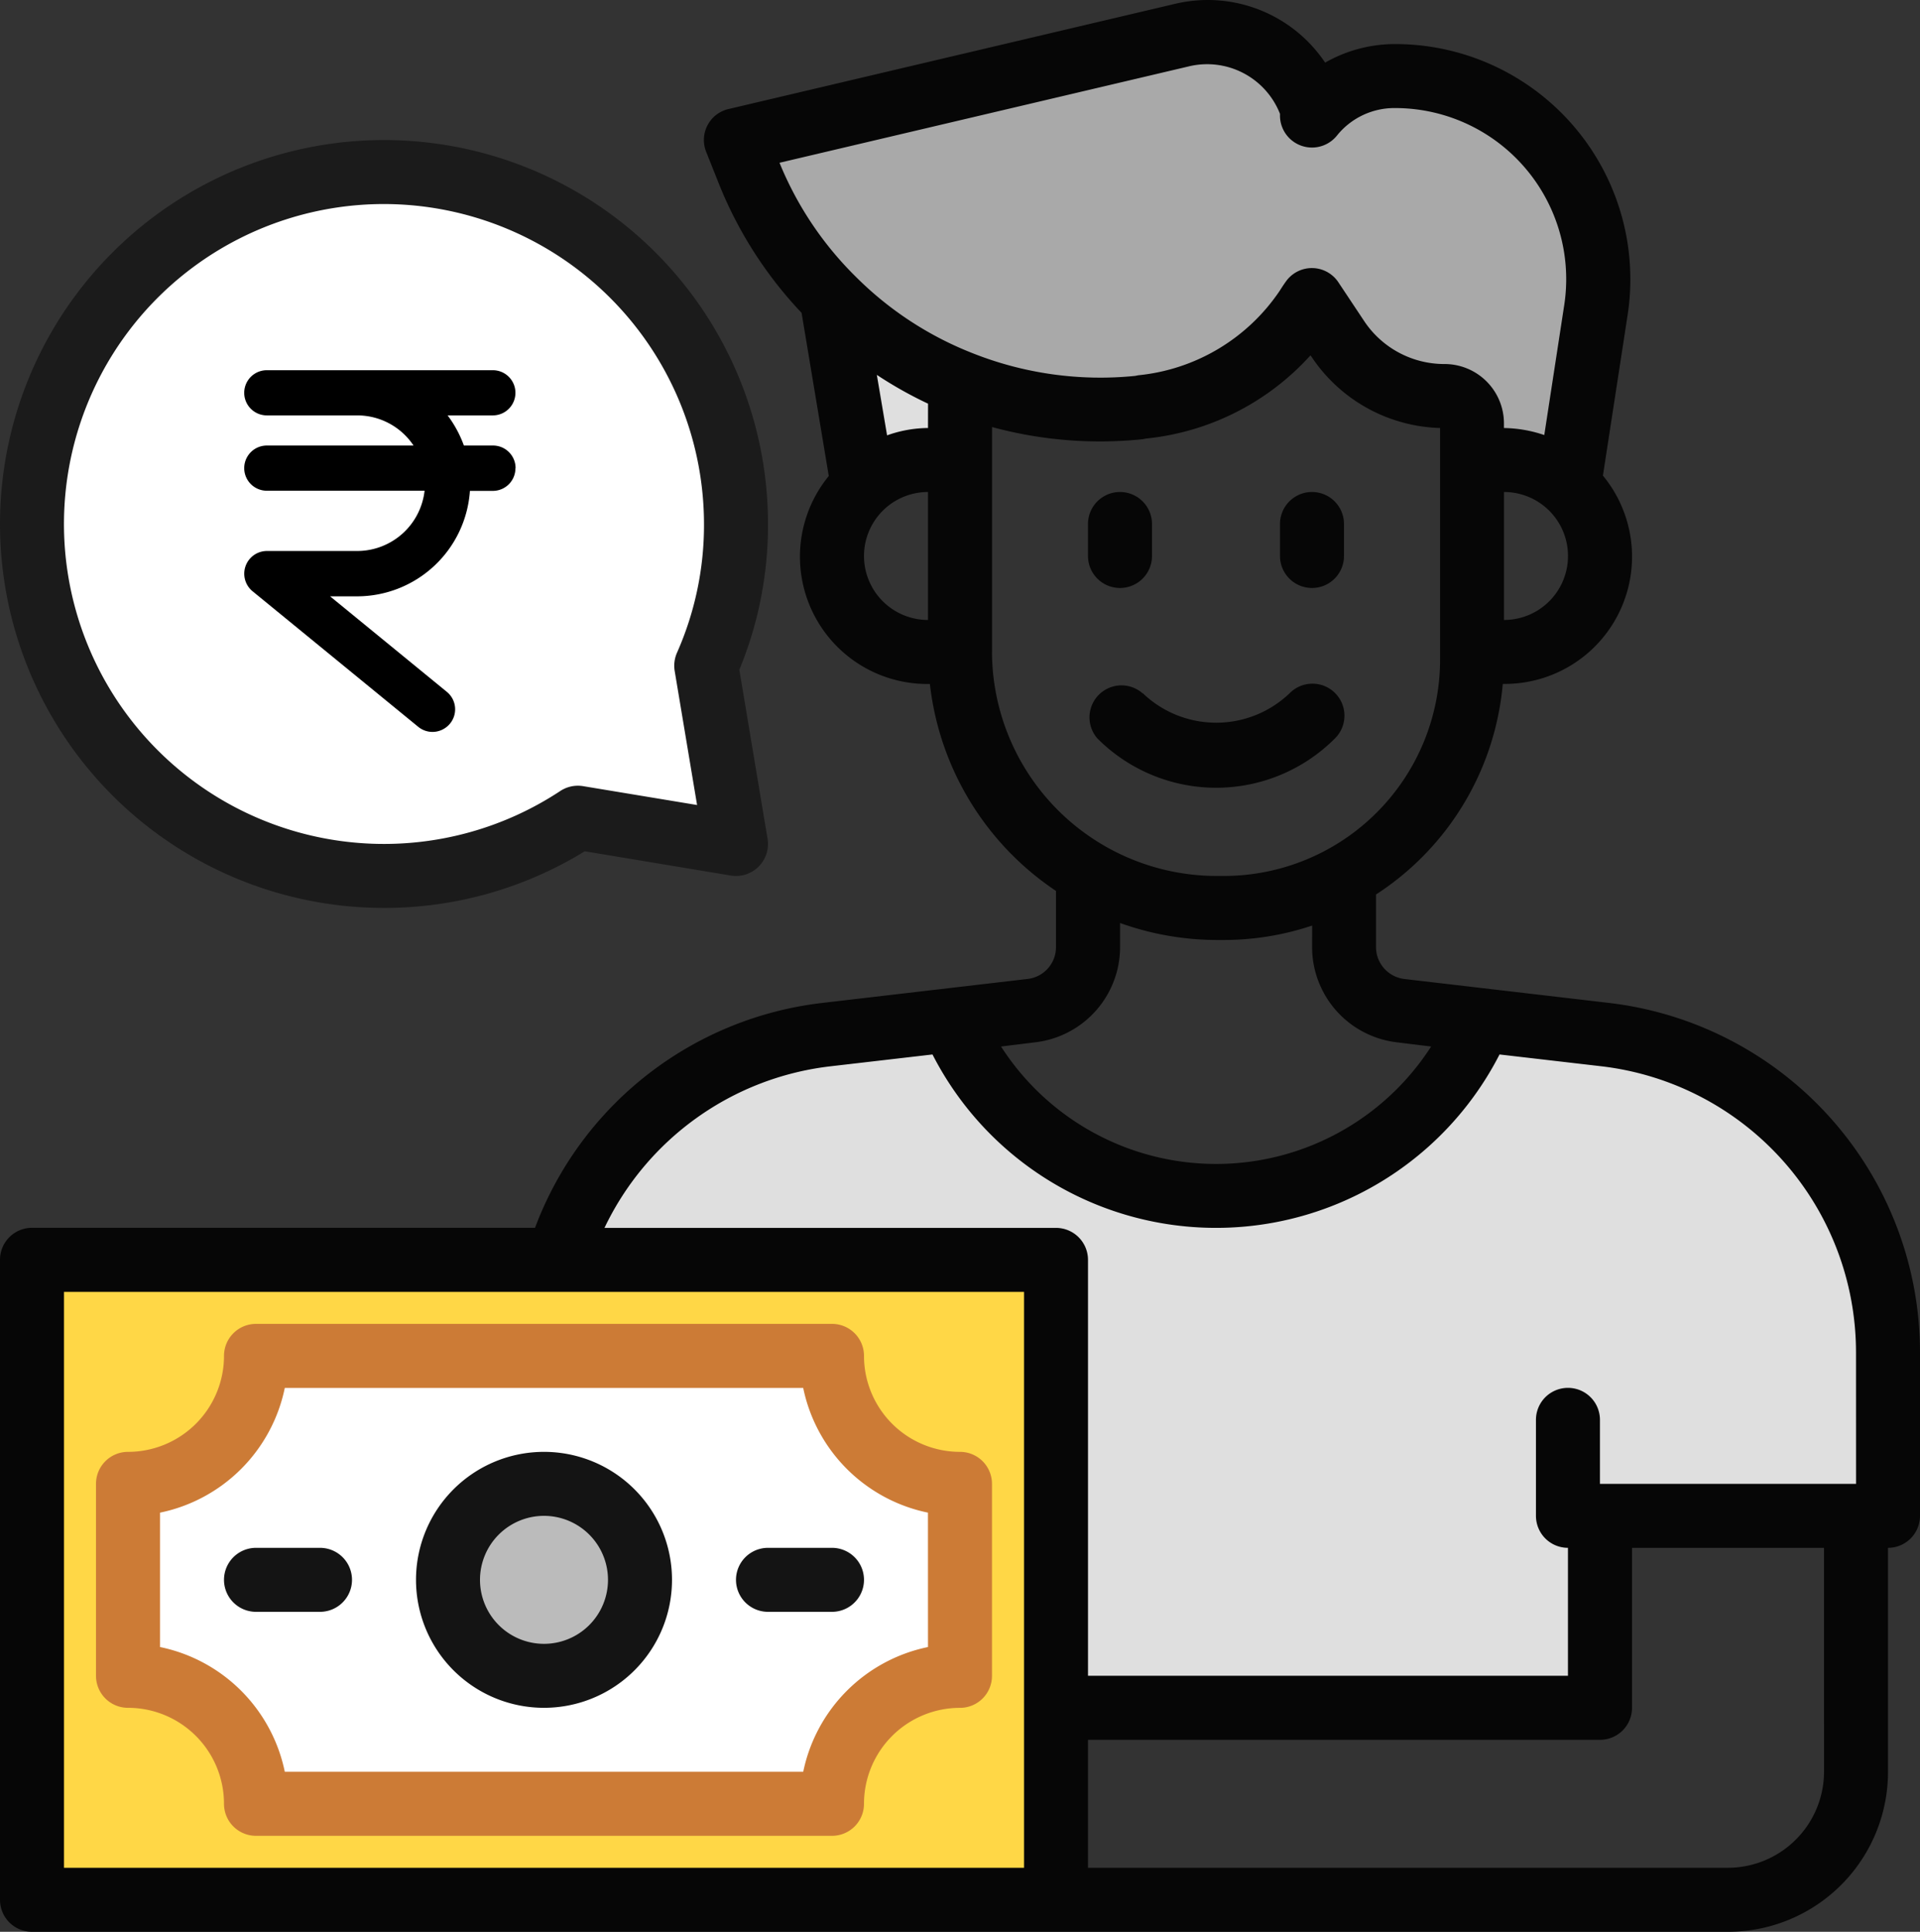 <svg xmlns="http://www.w3.org/2000/svg" width="192.366" height="193.575" viewBox="0 0 192.366 193.575">
  <rect x="0" y="0" width="192.366" height="193.575" fill="#333333" stroke="none"/>
  <g id="Group_146" data-name="Group 146" transform="translate(-8333.533 -2237.903)">
    <path id="Path_542" data-name="Path 542" d="M8406.763,2321.935l-15.363-1.921-13.871,5.335-19.418-1.707-16.857-14.724-4.694-16.644,2.987-17.5,10.883-13.23,11.95-5.335,13.229-1.28,12.8,4.054,10.242,7.682,4.694,8.109,3.414,9.6v10.242l-2.347,7.9v8.536Z" fill="#fff"/>
    <path id="Path_543" data-name="Path 543" d="M8361.959,2373.62h53.348l5.744,10.013,8.043,3.775v14.773l-3.446,4.6-5.909,3.775-3.447,7.386-56.138.985-5.581-10.505-8.863-3.283.985-15.922,9.027-7.058Z" fill="#fff"/>
    <g id="Layer_22" data-name="Layer 22" transform="translate(8331.533 2236.28)">
      <path id="Path_523" data-name="Path 523" d="M72.194,2.63a11.651,11.651,0,0,0-2.565.289L25,13.435l1.315,3.3a37.761,37.761,0,0,0,21.128,21,37.614,37.614,0,0,0,17.858,2.5l.449-.064A22.523,22.523,0,0,0,82.165,30.3c.321-.513.545-.834.545-.834l2.6,3.911a12.824,12.824,0,0,0,10.676,5.707,2.738,2.738,0,0,1,2.757,2.757V45.5h3.206a9.561,9.561,0,0,1,6.508,2.565l2.693-17.547A20.359,20.359,0,0,0,91.014,7.022a10.647,10.647,0,0,0-8.3,3.944v-.737a11.1,11.1,0,0,0-10.516-7.6Z" transform="translate(50.74 2.222)" fill="#a9a9a9"/>
      <path id="Path_524" data-name="Path 524" d="M124.4,34.953l-12.44-1.443a28.855,28.855,0,0,1-53.157,0l-12.44,1.443A32.023,32.023,0,0,0,19.43,57.524H69.349v44.885h54.5V83.172h28.855V66.789A32.06,32.06,0,0,0,124.4,34.953Z" transform="translate(38.452 70.346)" fill="#dfdfdf"/>
      <path id="Path_525" data-name="Path 525" d="M105.6,41H3v64.122H105.6ZM95.977,82.679A12.824,12.824,0,0,0,83.152,95.5H25.443A12.824,12.824,0,0,0,12.618,82.679V63.443A12.824,12.824,0,0,0,25.443,50.618h57.71A12.824,12.824,0,0,0,95.977,63.443Z" transform="translate(2.206 86.87)" fill="#ffd746"/>
      <circle id="Ellipse_4" data-name="Ellipse 4" cx="9.618" cy="9.618" r="9.618" transform="translate(46.885 150.313)" fill="#bbb"/>
      <path id="Path_526" data-name="Path 526" d="M30.24,30.152c.2-.224.378-.471.6-.68a9.561,9.561,0,0,1,6.515-2.581h3.206V19.133a37.749,37.749,0,0,1-12.446-8.07Z" transform="translate(57.619 20.826)" fill="#dfdfdf"/>
      <g id="Group_120" data-name="Group 120" transform="translate(2 1.623)">
        <path id="Path_527" data-name="Path 527" d="M28.206,50a3.206,3.206,0,0,0,0,6.412h6.412a3.206,3.206,0,0,0,0-6.412Z" transform="translate(48.74 105.102)" fill="#141414"/>
        <path id="Path_528" data-name="Path 528" d="M18.618,50H12.206a3.206,3.206,0,1,0,0,6.412h6.412a3.206,3.206,0,1,0,0-6.412Z" transform="translate(13.443 105.102)" fill="#141414"/>
        <path id="Path_529" data-name="Path 529" d="M91.565,55.824a9.618,9.618,0,0,1-9.618-9.618A3.206,3.206,0,0,0,78.74,43H21.031a3.206,3.206,0,0,0-3.206,3.206,9.618,9.618,0,0,1-9.618,9.618A3.206,3.206,0,0,0,5,59.031V78.267a3.206,3.206,0,0,0,3.206,3.206,9.618,9.618,0,0,1,9.618,9.618A3.206,3.206,0,0,0,21.031,94.3H78.74a3.206,3.206,0,0,0,3.206-3.206,9.618,9.618,0,0,1,9.618-9.618,3.206,3.206,0,0,0,3.206-3.206V59.031A3.206,3.206,0,0,0,91.565,55.824ZM88.359,75.382a16.072,16.072,0,0,0-12.5,12.5H23.916a16.072,16.072,0,0,0-12.5-12.5V61.916a16.072,16.072,0,0,0,12.5-12.5H75.855a16.072,16.072,0,0,0,12.5,12.5Z" transform="translate(4.618 89.66)" fill="#cc7b36"/>
        <path id="Path_530" data-name="Path 530" d="M27.824,47A12.824,12.824,0,1,0,40.649,59.824,12.824,12.824,0,0,0,27.824,47Zm0,19.237a6.412,6.412,0,1,1,6.412-6.412A6.412,6.412,0,0,1,27.824,66.237Z" transform="translate(26.679 98.484)" fill="#141414"/>
        <path id="Path_531" data-name="Path 531" d="M41.368,23.937a3.206,3.206,0,0,0-4.511,4.54,16.8,16.8,0,0,0,23.757,0,3.206,3.206,0,1,0-4.527-4.54,10.638,10.638,0,0,1-14.69,0Z" transform="translate(73.112 45.54)" fill="#060606"/>
        <path id="Path_532" data-name="Path 532" d="M39.206,26.618a3.206,3.206,0,0,0,3.206-3.206V20.206a3.206,3.206,0,0,0-6.412,0v3.206A3.206,3.206,0,0,0,39.206,26.618Z" transform="translate(73.007 32.301)" fill="#060606"/>
        <path id="Path_533" data-name="Path 533" d="M45.206,26.618a3.206,3.206,0,0,0,3.206-3.206V20.206a3.206,3.206,0,1,0-6.412,0v3.206A3.206,3.206,0,0,0,45.206,26.618Z" transform="translate(86.244 32.301)" fill="#060606"/>
        <path id="Path_534" data-name="Path 534" d="M163.235,102.125l-20.519-2.4a3.225,3.225,0,0,1-2.853-3.206V91.256a28.066,28.066,0,0,0,12.7-21.1h.128a12.754,12.754,0,0,0,9.907-20.872l2.469-16.063A23.568,23.568,0,0,0,141.754,6.038a14.142,14.142,0,0,0-6.989,1.86,14.161,14.161,0,0,0-15.133-5.867L75,12.547a3.184,3.184,0,0,0-2.244,4.3l1.314,3.3a40.89,40.89,0,0,0,8.24,12.824l2.725,16.351a12.757,12.757,0,0,0,9.939,20.84h.192A28.836,28.836,0,0,0,107.8,90.9v5.611a3.206,3.206,0,0,1-2.821,3.206l-20.551,2.4a35.055,35.055,0,0,0-28.823,22.539H5.206A3.206,3.206,0,0,0,2,127.87v64.122A3.206,3.206,0,0,0,5.206,195.2H175.129a16.03,16.03,0,0,0,16.031-16.03V156.725a3.206,3.206,0,0,0,3.206-3.206V137.136A35.267,35.267,0,0,0,163.235,102.125ZM152.687,63.748V50.924a6.412,6.412,0,0,1,0,12.824Zm-57.71,0a6.412,6.412,0,1,1,0-12.824Zm0-19.237a12.411,12.411,0,0,0-4.1.737l-1.026-6.06a40.367,40.367,0,0,0,5.13,2.885ZM87.8,29.411A34.116,34.116,0,0,1,80.1,17.933l40.974-9.65a7.845,7.845,0,0,1,9.169,4.745v.16a3.206,3.206,0,0,0,5.707,2.02,7.374,7.374,0,0,1,5.8-2.757,17.146,17.146,0,0,1,16.96,19.814l-1.988,12.953a13.036,13.036,0,0,0-4.04-.705v-.449a5.951,5.951,0,0,0-5.963-5.963,9.644,9.644,0,0,1-8.015-4.264l-2.6-3.911a3.187,3.187,0,0,0-5.29-.064s-.257.353-.577.866a19.4,19.4,0,0,1-14.2,8.5l-.321.064a34.709,34.709,0,0,1-16.351-2.308A34.174,34.174,0,0,1,87.8,29.411Zm13.594,37.543V44.415a41.227,41.227,0,0,0,15.1,1.218l.321-.064a25.649,25.649,0,0,0,16.479-8.336l.1.128a16.008,16.008,0,0,0,12.889,7.15V67.724A21.686,21.686,0,0,1,124.6,89.4h-.641a22.536,22.536,0,0,1-22.571-22.443Zm4.328,39.114a9.618,9.618,0,0,0,8.5-9.554v-2.4a28.829,28.829,0,0,0,9.747,1.7h.641a27.831,27.831,0,0,0,8.854-1.445l-.005,2.15a9.618,9.618,0,0,0,8.526,9.554l3.4.417a25.607,25.607,0,0,1-43.09,0ZM104.6,188.786H8.412v-57.71H104.6Zm80.152-9.618a9.647,9.647,0,0,1-9.618,9.618H111.007V175.962h51.3a3.206,3.206,0,0,0,3.206-3.206V156.725h19.237Zm3.206-28.855H162.3V143.9a3.206,3.206,0,1,0-6.412,0v9.618a3.206,3.206,0,0,0,3.206,3.206v12.824H111.007V127.87a3.206,3.206,0,0,0-3.206-3.206H62.563A28.749,28.749,0,0,1,85.2,108.473l10.227-1.186a31.907,31.907,0,0,0,56.812,0l10.227,1.186a28.871,28.871,0,0,1,25.488,28.663Z" transform="translate(-2 -1.623)" fill="#060606"/>
        <path id="Path_536" data-name="Path 536" d="M40.473,82.946a38.284,38.284,0,0,0,20.112-5.678L75.214,79.7a3.206,3.206,0,0,0,3.687-3.69L76.074,59.077a37.954,37.954,0,0,0,2.873-14.6A38.473,38.473,0,1,0,40.473,82.946Zm0-70.534A32.1,32.1,0,0,1,72.534,44.473a31.558,31.558,0,0,1-2.706,12.9,3.232,3.232,0,0,0-.231,1.831l2.244,13.43L60.431,70.744a3.206,3.206,0,0,0-2.3.487A32.061,32.061,0,1,1,40.473,12.412Z" transform="translate(-2 8.034)" fill="#1b1b1b"/>
      </g>
    </g>
    <path id="Path_541" data-name="Path 541" d="M30.173,9.818a2.261,2.261,0,0,1-2.264,2.264H25.614A11.346,11.346,0,0,1,14.322,22.649H11.605L23.3,32.22a2.257,2.257,0,0,1,.317,3.185,2.284,2.284,0,0,1-1.751.83,2.26,2.26,0,0,1-1.434-.513L3.831,22.136a2.276,2.276,0,0,1,1.434-4.031h9.058a6.8,6.8,0,0,0,6.748-6.038H5.265a2.264,2.264,0,1,1,0-4.529h14.7a6.772,6.772,0,0,0-5.646-3.019H5.265a2.264,2.264,0,1,1,0-4.529H27.909a2.264,2.264,0,1,1,0,4.529H23.38a11.659,11.659,0,0,1,1.63,3.019h2.914A2.261,2.261,0,0,1,30.188,9.8Z" transform="translate(8355.001 2275.01)"/>
  </g>
</svg>
